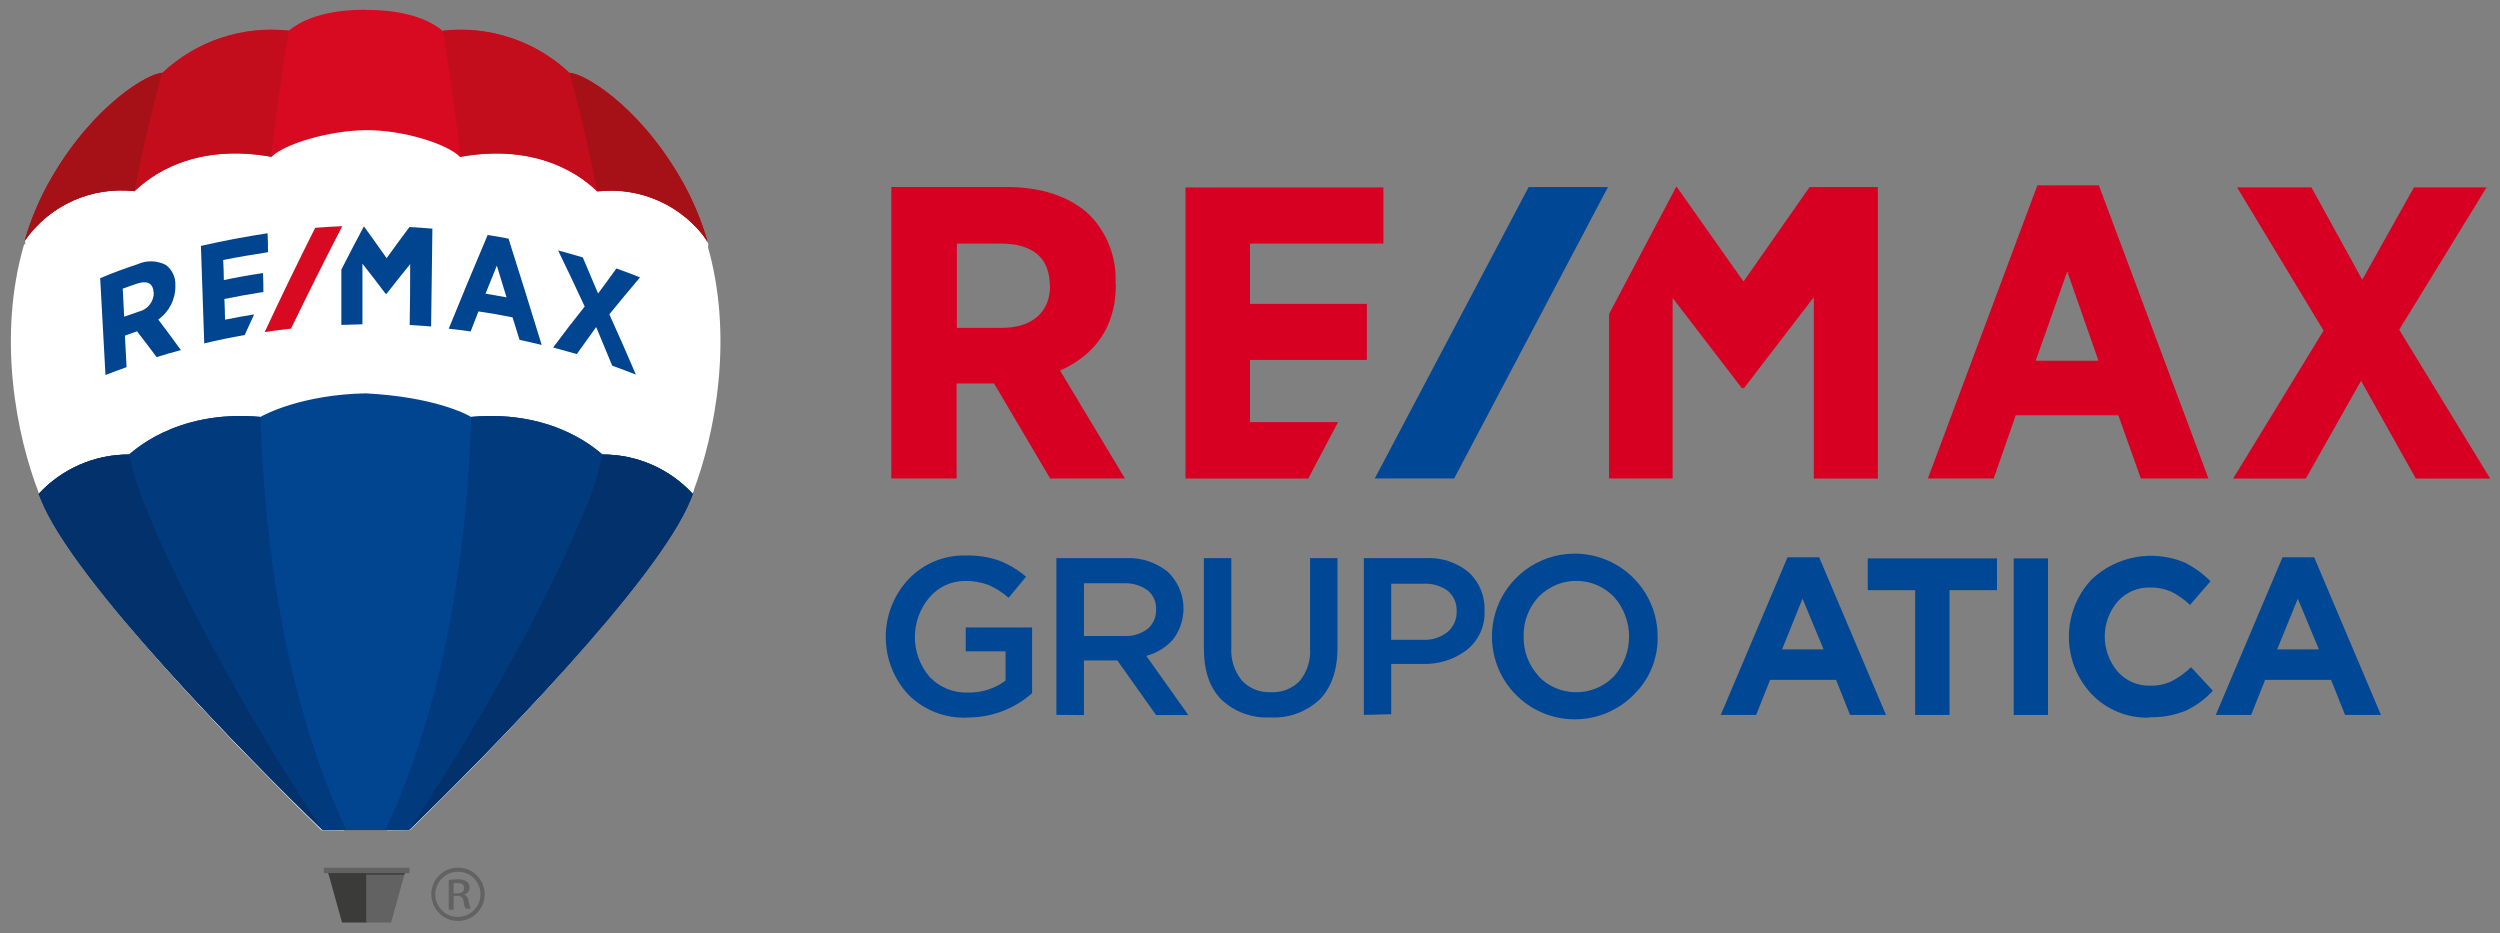 <?xml version="1.0" encoding="UTF-8"?>
<svg id="Capa_1" xmlns="http://www.w3.org/2000/svg" xmlns:xlink="http://www.w3.org/1999/xlink" version="1.1" viewBox="0 0 353.38 131.93">
  <rect x="0" y="0" width="353.38" height="131.93" fill="#808080" stroke="none"/>
  <!-- Generator: Adobe Illustrator 29.7.1, SVG Export Plug-In . SVG Version: 2.1.1 Build 8)  -->
  <defs>
    <style>
      .st0 {
        fill: none;
      }

      .st1 {
        fill: #014490;
      }

      .st2 {
        fill: #636262;
      }

      .st3 {
        fill: #03316c;
      }

      .st4 {
        fill: #3b3b3a;
      }

      .st5 {
        fill: #004895;
      }

      .st6 {
        fill: #c40d1c;
      }

      .st7 {
        fill: #023a7e;
      }

      .st8 {
        clip-path: url(#clippath-1);
      }

      .st9 {
        fill: #d70022;
      }

      .st10 {
        fill: #fff;
      }

      .st11 {
        fill: #d80a21;
      }

      .st12 {
        fill: #a51117;
      }

      .st13 {
        clip-path: url(#clippath);
      }
    </style>
    <clipPath id="clippath">
      <rect class="st0" x="125.99" y="25.02" width="233.46" height="42.61"/>
    </clipPath>
    <clipPath id="clippath-1">
      <rect class="st0" x="-.56" y="-.24" width="104.61" height="131.72"/>
    </clipPath>
  </defs>
  <g>
    <path class="st10" d="M5.44,69.66c.16.41.16.39.3.77,1.75,4.39,6.36,10.72,11.99,17.46,6.72,8.07,14.81,16.58,21.07,22.85,2.32,2.35,4.41,4.45,6.22,6.2.14.14.27.28.41.42h.09l3.18.02c-18.61-40.5-10.54-95.76-8.22-109.07C14.56,12.61,3.6,33.96,3.6,33.96v.68l-.17-.18c-3.87,13.17-1.1,27.09,2.04,35.18,0,.01-.02.02-.02.02h0Z"/>
    <path class="st10" d="M62.88,8.3c25.93,4.31,36.89,25.66,36.89,25.66v.68l.17-.18c3.88,13.17,1.1,27.09-2.01,35.18v.02c-.15.41-.16.39-.32.77-1.73,4.39-6.36,10.72-11.99,17.46-6.72,8.07-14.81,16.58-21.03,22.85-2.52,2.54-4.81,4.79-6.68,6.61h-.07l-3.2.02c18.62-40.5,10.56-95.76,8.22-109.07h.02Z"/>
  </g>
  <polygon class="st10" points="91.16 75.81 11.14 75.81 5.63 69.6 3.56 33.73 13.9 16.49 87.02 16.49 100.12 34.42 98.05 69.44 91.16 75.81"/>
  <g class="st13">
    <g>
      <path class="st9" d="M157.69,40.21v-.24c.15-3.56-1.17-7.02-3.66-9.57-2.72-2.59-6.78-3.97-11.76-3.97h-16.28v41.2h9.23v-13.43h5.29l7.93,13.43h10.57l-9.17-15.26c3.64-1.59,7.89-4.96,7.89-12.16M148.43,40.39h0c0,3.74-2.54,5.95-6.8,5.95h-6.37v-11.91h6.19c4.57,0,6.94,2.05,6.94,5.95M287.99,26.19l-15.48,41.44h9.31l3.11-8.93h14.5l3.18,8.93h9.56l-15.49-41.43h-8.7.01ZM296.63,50.99h-8.88l4.46-12.61,4.41,12.61h.01ZM339.13,46.61l12.35-20.12h-10.27l-7.3,13.05-7.18-13.05h-10.51l12.22,20.24-12.78,20.91h10.28l7.8-13.82,7.74,13.82h10.51l-12.85-21.03h-.01ZM176.69,59.65v-8.77h16.52v-7.93h-16.52v-8.52h18.85v-7.93h-27.97v41.14h17.35l4.22-7.98h-12.45ZM255.79,26.44l-9.34,13.35-9.42-13.35h-.11l-9.48,17.95v23.24h8.99v-25.51l9.71,12.65v.08h.39l9.85-12.84v25.63h9.06V26.44h-9.65Z"/>
      <polygon class="st5" points="216.08 26.44 194.33 67.63 205.55 67.63 227.29 26.44 216.08 26.44"/>
    </g>
  </g>
  <path class="st5" d="M136.66,101.44c-3.08.11-6.06-1.06-8.24-3.23-4.29-4.6-4.29-11.74,0-16.34,2.11-2.22,5.08-3.44,8.14-3.35,1.61-.04,3.21.21,4.72.74,1.37.54,2.64,1.3,3.75,2.26l-2.46,2.98c-.83-.74-1.77-1.34-2.79-1.79-1.08-.41-2.23-.61-3.38-.59-1.93,0-3.76.84-5.01,2.31-2.76,3.24-2.76,8,0,11.24,1.4,1.49,3.38,2.3,5.43,2.22,1.91.05,3.78-.54,5.32-1.68v-4.14h-5.63v-3.38h9.38v9.29c-2.53,2.25-5.81,3.47-9.19,3.44"/>
  <path class="st5" d="M149.32,101.06v-22.17h9.85c2.16-.1,4.28.61,5.95,1.98,2.58,2.52,2.9,6.56.75,9.45-1.01,1.17-2.35,2-3.84,2.39l5.95,8.37h-4.56l-5.48-7.72h-4.72v7.72l-3.9-.03h0ZM153.22,89.9h5.66c1.19.07,2.36-.28,3.31-.99.81-.67,1.27-1.69,1.22-2.75.06-1.04-.38-2.05-1.19-2.72-.98-.7-2.17-1.05-3.37-.99h-5.63v7.45Z"/>
  <path class="st5" d="M179.55,101.41c-2.54.14-5.03-.76-6.88-2.5-1.67-1.66-2.5-4.08-2.5-7.24v-12.78h3.88v12.63c-.11,1.69.42,3.36,1.49,4.67,1.05,1.13,2.55,1.73,4.09,1.65,1.53.09,3.01-.49,4.09-1.58,1.05-1.29,1.57-2.93,1.46-4.59v-12.78h3.88v12.59c0,3.22-.84,5.69-2.52,7.39-1.87,1.76-4.38,2.68-6.94,2.54"/>
  <path class="st5" d="M192.78,101.06v-22.17h8.69c2.21-.13,4.39.58,6.11,1.98,1.52,1.39,2.35,3.38,2.26,5.44.11,2.15-.82,4.22-2.5,5.56-1.81,1.37-4.05,2.07-6.32,1.98h-4.37v7.11l-3.87.09h0ZM196.65,90.44h4.5c1.25.06,2.48-.33,3.46-1.1.85-.72,1.33-1.8,1.29-2.92.06-1.12-.41-2.2-1.27-2.92-1.01-.72-2.24-1.07-3.48-.99h-4.5v7.92h0Z"/>
  <path class="st5" d="M231.04,98.09c-4.49,4.66-11.9,4.8-16.56.32-4.66-4.49-4.8-11.9-.32-16.56,4.49-4.66,11.9-4.8,16.56-.32,2.3,2.22,3.6,5.27,3.59,8.47.06,3.03-1.12,5.96-3.27,8.09M217.45,95.57c2.84,2.96,7.55,3.05,10.5.21.07-.07.14-.14.21-.21,2.82-3.19,2.82-7.98,0-11.18-2.84-2.96-7.53-3.05-10.49-.21-.07.07-.14.14-.21.21-1.4,1.52-2.15,3.53-2.09,5.6-.04,2.06.72,4.06,2.12,5.57"/>
  <path class="st5" d="M243.23,101.06l9.44-22.29h4.47l9.45,22.29h-5.08l-1.98-4.96h-9.32l-1.98,4.96h-5ZM251.91,91.79h5.86l-2.98-7.17-2.89,7.17h.01Z"/>
  <polygon class="st5" points="270.71 101.06 270.71 83.42 264.01 83.42 264.01 78.93 282.28 78.93 282.28 83.42 275.57 83.42 275.57 101.06 270.71 101.06"/>
  <rect class="st5" x="284.64" y="78.93" width="4.85" height="22.13"/>
  <path class="st5" d="M303.75,101.44c-3.04.08-5.97-1.12-8.07-3.3-4.32-4.56-4.32-11.7,0-16.26,3.51-3.3,8.62-4.23,13.07-2.39,1.38.68,2.63,1.58,3.71,2.67l-2.9,3.35c-.79-.76-1.68-1.39-2.66-1.88-.94-.41-1.95-.61-2.98-.59-1.74-.04-3.42.68-4.58,1.98-2.44,2.85-2.44,7.06,0,9.92,1.16,1.31,2.84,2.03,4.58,1.98,1.05.03,2.1-.19,3.05-.63,1.01-.52,1.93-1.19,2.74-1.98l3.08,3.32c-1.09,1.21-2.41,2.17-3.89,2.85-1.64.65-3.39.96-5.15.91"/>
  <path class="st5" d="M313.2,101.06l9.44-22.29h4.47l9.44,22.29h-5.07l-1.98-4.96h-9.32l-1.98,4.96h-5,0ZM321.89,91.79h5.89l-2.98-7.16-2.92,7.16h.01Z"/>
  <g class="st8">
    <g>
      <path class="st11" d="M51.71,1.38c-1.19,0-7.3-.08-10.91,2.98-6.54-.73-13.06,1.45-17.85,5.95-1.88,0-9.57,4.35-15.64,14.79-1.63,2.81-2.91,5.81-3.82,8.93,3.49-5.02,9.46-7.71,15.53-7.01.67-.54,6.75-7.14,19.36-4.85,1.77-1.79,8.05-3.72,13.33-3.77s11.6,1.98,13.32,3.79c12.62-2.29,18.7,4.31,19.37,4.85,6.08-.7,12.06,1.98,15.57,7-.92-3.12-2.2-6.12-3.84-8.93-6.08-10.42-13.76-14.8-15.64-14.78-4.8-4.52-11.35-6.69-17.9-5.95-3.59-3.04-9.69-2.98-10.91-2.98"/>
      <path class="st6" d="M40.83,4.33c-6.54-.73-13.06,1.45-17.85,5.95-1.88,0-9.57,4.35-15.64,14.79-1.63,2.81-2.91,5.81-3.82,8.93,3.49-5,9.44-7.69,15.5-6.99.67-.54,6.73-7.12,19.3-4.86,1.2-10.12,2.51-17.85,2.51-17.85"/>
      <path class="st12" d="M19.02,27.01h0c1.81-9.47,3.89-16.66,3.89-16.66-1.88,0-9.57,4.35-15.64,14.79-1.63,2.81-2.91,5.81-3.82,8.93,3.49-5.05,9.48-7.76,15.57-7.05"/>
      <path class="st6" d="M62.59,4.33c6.55-.74,13.1,1.43,17.9,5.95,1.88,0,9.56,4.35,15.64,14.79,1.63,2.81,2.92,5.81,3.84,8.93-3.51-5.02-9.49-7.71-15.57-7-.67-.54-6.73-7.12-19.3-4.86-1.2-10.12-2.51-17.85-2.51-17.85"/>
      <path class="st12" d="M84.4,27.01h0c-1.82-9.47-3.89-16.66-3.89-16.66,1.88,0,9.56,4.35,15.64,14.79,1.63,2.81,2.92,5.81,3.84,8.93-3.51-5.02-9.49-7.71-15.57-7"/>
      <polygon class="st4" points="51.88 123.15 51.74 123.15 46.31 123.15 46.38 123.33 48.35 130.4 51.88 130.4 51.88 123.15"/>
      <polygon class="st2" points="51.76 123.15 51.89 123.15 57.32 123.15 57.25 123.33 55.28 130.4 51.76 130.4 51.76 123.15"/>
      <path class="st2" d="M57.89,123.43h-12.12v-.77h12.12v.77h0"/>
      <polygon class="st4" points="57.16 123.64 57.22 123.43 46.4 123.43 46.47 123.64 57.16 123.64"/>
      <path class="st1" d="M85.16,64.25c-.15,0-6.31-6.44-18.58-5.32-.67-.41-5.23-2.82-14.88-3.33-8.93.18-14.2,2.93-14.88,3.33-12.28-1.12-18.44,5.32-18.59,5.32-4.85-.02-9.48,2-12.77,5.57.15.41.15.4.31.77,4.6,11.49,28.95,36.21,39.83,46.74h12.18c10.91-10.52,35.21-35.25,39.83-46.74.15-.38.15-.37.3-.77-3.28-3.57-7.92-5.6-12.77-5.57"/>
      <path class="st7" d="M66.59,58.93c12.24-1.12,18.43,5.32,18.58,5.32,4.85-.02,9.48,2,12.77,5.57-.15.41-.15.4-.3.77-4.62,11.49-28.95,36.21-39.83,46.74h-3.35c8.51-18.17,11.54-39.37,12.14-58.4h-.01Z"/>
      <path class="st3" d="M85.16,64.25h0c4.85-.02,9.48,2,12.77,5.57-.15.41-.15.4-.3.77-4.62,11.49-28.95,36.21-39.83,46.74,0,0,16.11-23.6,25.28-46.24.88-2.22,1.58-4.51,2.08-6.84"/>
      <path class="st7" d="M36.83,58.93c-12.28-1.12-18.44,5.32-18.59,5.32-4.85-.02-9.48,2-12.77,5.57.15.41.15.4.31.77,4.6,11.49,28.95,36.21,39.82,46.74h3.35c-8.46-18.17-11.53-39.37-12.13-58.4h.01Z"/>
      <path class="st3" d="M18.24,64.25h0c-4.85-.02-9.48,2-12.77,5.57.15.41.15.4.31.77,4.6,11.49,28.95,36.21,39.83,46.74,0,0-16.11-23.6-25.28-46.24-.89-2.22-1.59-4.51-2.09-6.84"/>
      <path class="st1" d="M24.79,40.38v-.08c.05-1.11-.46-2.18-1.35-2.85-1.24-.64-2.7-.68-3.97-.11-1.79.59-3.56,1.24-5.31,1.98.25,4.56.5,9.13.75,13.69,1.17-.46,1.76-.68,2.98-1.11-.09-1.79-.14-2.68-.23-4.46l1.71-.61c1.11,1.45,1.67,2.17,2.77,3.65,1.37-.43,2.05-.63,3.43-.99-1.05-1.46-2.12-2.9-3.2-4.32,1.56-1.11,2.46-2.91,2.42-4.82M21.74,41.34h0c.02,1.29-.87,2.42-2.13,2.71-.82.28-1.24.43-2.06.72l-.2-3.97,1.98-.7c1.5-.5,2.32-.05,2.38,1.25"/>
      <path class="st1" d="M68.91,33.27c-1.86,4.38-3.69,8.78-5.48,13.19,1.24.14,1.86.21,3.1.39.44-1.13.65-1.7,1.1-2.83,1.98.29,2.9.46,4.82.84l.99,3.18c1.26.27,1.88.42,3.13.72-1.55-5.05-3.11-10.05-4.69-15.03-1.17-.23-1.77-.33-2.98-.52M68.63,41.51c.63-1.6.99-2.39,1.6-3.97.56,1.8.82,2.69,1.37,4.49"/>
      <path class="st1" d="M86.13,44.43c1.43-1.76,2.88-3.5,4.34-5.22-1.33-.53-1.98-.78-3.34-1.26-.99,1.41-1.56,2.11-2.59,3.54-.71-1.71-1.43-3.41-2.16-5.1-1.4-.42-2.09-.61-3.49-.99,1.27,2.63,2.53,5.26,3.76,7.93-1.51,1.88-3,3.81-4.46,5.79,1.34.36,1.98.54,3.34.93,1.09-1.54,1.64-2.3,2.74-3.82.76,1.82,1.52,3.64,2.27,5.46,1.34.49,1.98.73,3.34,1.26-1.22-2.86-2.47-5.7-3.75-8.53"/>
      <path class="st1" d="M31.81,45.24c0-1.17-.06-1.76-.09-2.98,1.83-.38,3.67-.7,5.51-.99,0-1.06,0-1.6-.06-2.67-1.85.27-3.71.6-5.53.99,0-1.14-.05-1.71-.09-2.84,2.11-.42,4.21-.77,6.33-1.1,0-1.07,0-1.61-.06-2.68-3.16.49-6.3,1.07-9.42,1.79l.47,13.78c1.89-.46,3.81-.85,5.72-1.18.54-1.17.79-1.76,1.33-2.92-1.65.27-2.47.42-4.11.75"/>
      <path class="st1" d="M57.85,32.13c-1.08,1.45-2.15,2.9-3.2,4.36-1.05-1.51-2.13-2.98-3.21-4.5h0c-1.08,2.03-2.15,4.07-3.19,6.12v7.81c1.21,0,1.81-.07,2.98-.08v-8.57c1.11,1.41,2.21,2.83,3.28,4.26h.13c1.1-1.41,2.21-2.81,3.34-4.2,0,2.88-.02,5.75-.07,8.61,1.21.07,1.82.11,3.03.21l.18-13.83c-1.32-.11-1.98-.16-3.29-.23"/>
      <path class="st11" d="M41.14,46.45c2.35-4.86,4.76-9.69,7.24-14.48-1.53.07-2.29.11-3.83.23-2.45,4.88-4.83,9.79-7.14,14.74,1.49-.22,2.24-.32,3.73-.49"/>
      <path class="st2" d="M64.82,122.64c2.08.04,3.73,1.77,3.69,3.85-.04,2.08-1.77,3.73-3.85,3.69-2.05-.04-3.69-1.72-3.69-3.78s1.67-3.75,3.74-3.76h.09s.02,0,.02,0ZM64.82,123.23c-1.76-.05-3.24,1.33-3.29,3.09-.05,1.76,1.33,3.24,3.09,3.29,1.76.05,3.24-1.33,3.29-3.09v-.1c.03-1.73-1.34-3.16-3.07-3.19h-.02ZM64.11,128.59h-.68v-4.2c.4-.07.8-.1,1.21-.1.47-.04.94.08,1.34.32.27.2.42.53.4.86-.01.49-.36.9-.84.99h0c.38.06.63.4.71.99.04.34.14.68.28.99h-.71c-.17-.33-.27-.7-.3-1.07-.03-.44-.4-.77-.84-.74h-.56v1.96ZM64.11,126.27h.5c.57,0,.99-.21.99-.72s-.28-.73-.99-.73h-.5v1.46h0Z"/>
    </g>
  </g>
</svg>